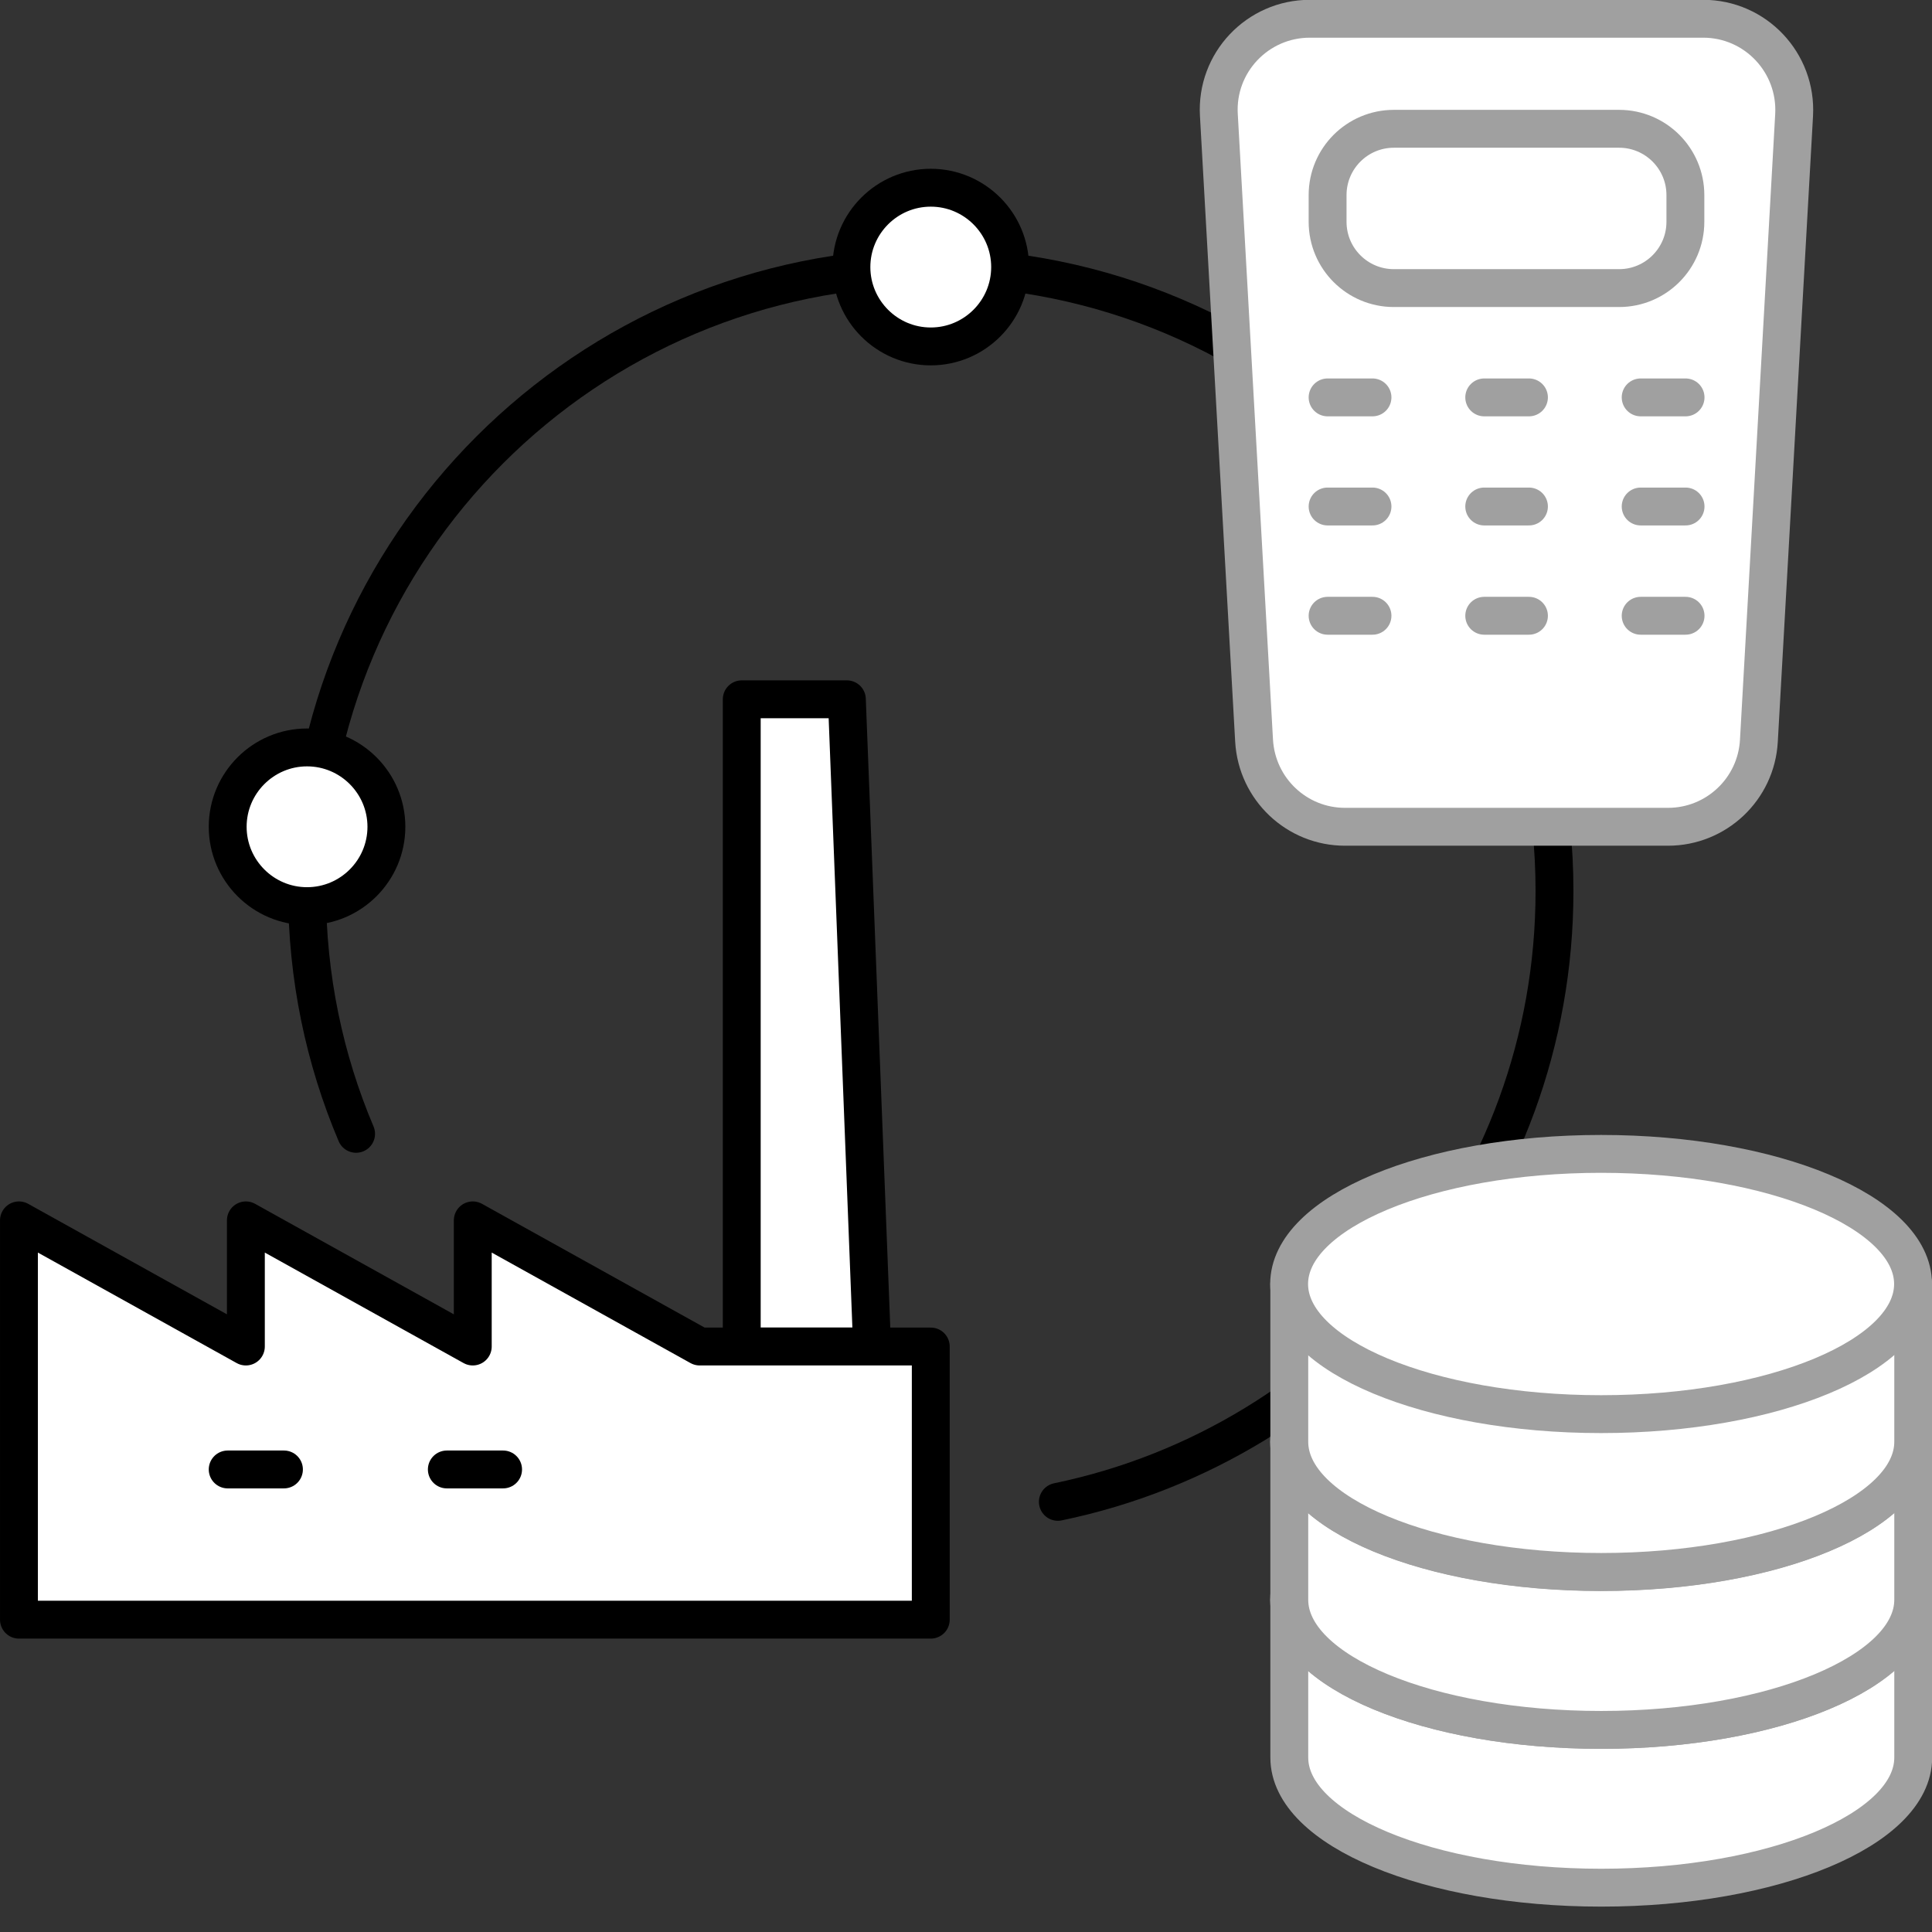 <svg width="68" height="68" viewBox="0 0 68 68" fill="none" xmlns="http://www.w3.org/2000/svg">
<rect x="0" y="0" width="68" height="68" fill="#333333" stroke="none"/>
<g clip-path="url(#clip0_28_674)">
<path d="M12.533 39.907C11.42 37.28 10.807 34.393 10.807 31.36C10.807 19.233 20.64 9.407 32.76 9.407C44.88 9.407 54.713 19.24 54.713 31.36C54.713 41.953 47.213 50.793 37.233 52.86" stroke="black" stroke-width="1.333" stroke-linecap="round" stroke-linejoin="round"/>
<path d="M35.553 9.4C35.553 10.94 34.3 12.193 32.76 12.193C31.22 12.193 29.967 10.94 29.967 9.4C29.967 7.86 31.22 6.607 32.76 6.607C34.3 6.607 35.553 7.86 35.553 9.4Z" fill="white" stroke="black" stroke-width="1.333" stroke-linecap="round" stroke-linejoin="round"/>
<path d="M13.6 29.1C13.6 30.64 12.347 31.893 10.807 31.893C9.267 31.893 8.014 30.64 8.014 29.1C8.014 27.56 9.267 26.307 10.807 26.307C12.347 26.307 13.6 27.56 13.6 29.1Z" fill="white" stroke="black" stroke-width="1.333" stroke-linecap="round" stroke-linejoin="round"/>
<path d="M58.707 29.1H47.34C45.64 29.1 44.24 27.773 44.14 26.073L42.9 4.047C42.793 2.207 44.26 0.66 46.1 0.66H59.947C61.787 0.66 63.247 2.207 63.147 4.047L61.907 26.073C61.813 27.773 60.407 29.1 58.707 29.1Z" fill="white" stroke="#A0A0A0" stroke-width="1.333" stroke-linecap="round" stroke-linejoin="round"/>
<path d="M56.987 4.533H49.06C47.771 4.533 46.727 5.578 46.727 6.867V7.807C46.727 9.095 47.771 10.14 49.06 10.14H56.987C58.275 10.14 59.32 9.095 59.32 7.807V6.867C59.32 5.578 58.275 4.533 56.987 4.533Z" fill="white" stroke="#A0A0A0" stroke-width="1.333" stroke-linecap="round" stroke-linejoin="round"/>
<path d="M46.727 13.987H48.307" stroke="#A0A0A0" stroke-width="1.333" stroke-linecap="round" stroke-linejoin="round"/>
<path d="M52.24 13.987H53.814" stroke="#A0A0A0" stroke-width="1.333" stroke-linecap="round" stroke-linejoin="round"/>
<path d="M57.746 13.987H59.326" stroke="#A0A0A0" stroke-width="1.333" stroke-linecap="round" stroke-linejoin="round"/>
<path d="M46.727 17.827H48.307" stroke="#A0A0A0" stroke-width="1.333" stroke-linecap="round" stroke-linejoin="round"/>
<path d="M52.24 17.827H53.814" stroke="#A0A0A0" stroke-width="1.333" stroke-linecap="round" stroke-linejoin="round"/>
<path d="M57.746 17.827H59.326" stroke="#A0A0A0" stroke-width="1.333" stroke-linecap="round" stroke-linejoin="round"/>
<path d="M46.727 21.673H48.307" stroke="#A0A0A0" stroke-width="1.333" stroke-linecap="round" stroke-linejoin="round"/>
<path d="M52.24 21.673H53.814" stroke="#A0A0A0" stroke-width="1.333" stroke-linecap="round" stroke-linejoin="round"/>
<path d="M57.746 21.673H59.326" stroke="#A0A0A0" stroke-width="1.333" stroke-linecap="round" stroke-linejoin="round"/>
<path d="M26.107 24.613H29.807L30.694 47.393H26.107V24.613Z" fill="white" stroke="black" stroke-width="1.333" stroke-linecap="round" stroke-linejoin="round"/>
<path d="M24.627 47.393L16.64 42.953V47.393L8.654 42.953V47.393L0.667 42.953V57.007H32.76V47.393H24.627Z" fill="white" stroke="black" stroke-width="1.333" stroke-linecap="round" stroke-linejoin="round"/>
<path d="M45.379 56.307V61.86C45.379 64.393 50.292 66.44 56.359 66.44C62.426 66.44 67.339 64.387 67.339 61.86V56.307H45.386H45.379Z" fill="white" stroke="#A0A0A0" stroke-width="1.333" stroke-linecap="round" stroke-linejoin="round"/>
<path d="M56.353 60.887C62.417 60.887 67.333 58.836 67.333 56.307C67.333 53.777 62.417 51.727 56.353 51.727C50.289 51.727 45.373 53.777 45.373 56.307C45.373 58.836 50.289 60.887 56.353 60.887Z" fill="white" stroke="#A0A0A0" stroke-width="1.333" stroke-linecap="round" stroke-linejoin="round"/>
<path d="M45.379 50.753V56.307C45.379 58.84 50.292 60.887 56.359 60.887C62.426 60.887 67.339 58.833 67.339 56.307V50.753H45.386H45.379Z" fill="white" stroke="#A0A0A0" stroke-width="1.333" stroke-linecap="round" stroke-linejoin="round"/>
<path d="M67.333 50.753C67.333 53.287 62.42 55.333 56.353 55.333C50.286 55.333 45.373 53.28 45.373 50.753C45.373 48.227 50.286 46.173 56.353 46.173C62.42 46.173 67.333 48.227 67.333 50.753Z" fill="white" stroke="#A0A0A0" stroke-width="1.333" stroke-linecap="round" stroke-linejoin="round"/>
<path d="M45.379 45.193V50.747C45.379 53.28 50.292 55.327 56.359 55.327C62.426 55.327 67.339 53.273 67.339 50.747V45.193H45.386H45.379Z" fill="white" stroke="#A0A0A0" stroke-width="1.333" stroke-linecap="round" stroke-linejoin="round"/>
<path d="M56.353 49.773C62.417 49.773 67.333 47.723 67.333 45.193C67.333 42.664 62.417 40.613 56.353 40.613C50.289 40.613 45.373 42.664 45.373 45.193C45.373 47.723 50.289 49.773 56.353 49.773Z" fill="white" stroke="#A0A0A0" stroke-width="1.333" stroke-linecap="round" stroke-linejoin="round"/>
<path d="M8.014 51.72H9.994" stroke="black" stroke-width="1.333" stroke-linecap="round" stroke-linejoin="round"/>
<path d="M15.727 51.72H17.707" stroke="black" stroke-width="1.333" stroke-linecap="round" stroke-linejoin="round"/>
</g>
<defs>
<clipPath id="clip0_28_674">
<rect width="68" height="67.113" fill="white"/>
</clipPath>
</defs>
</svg>
